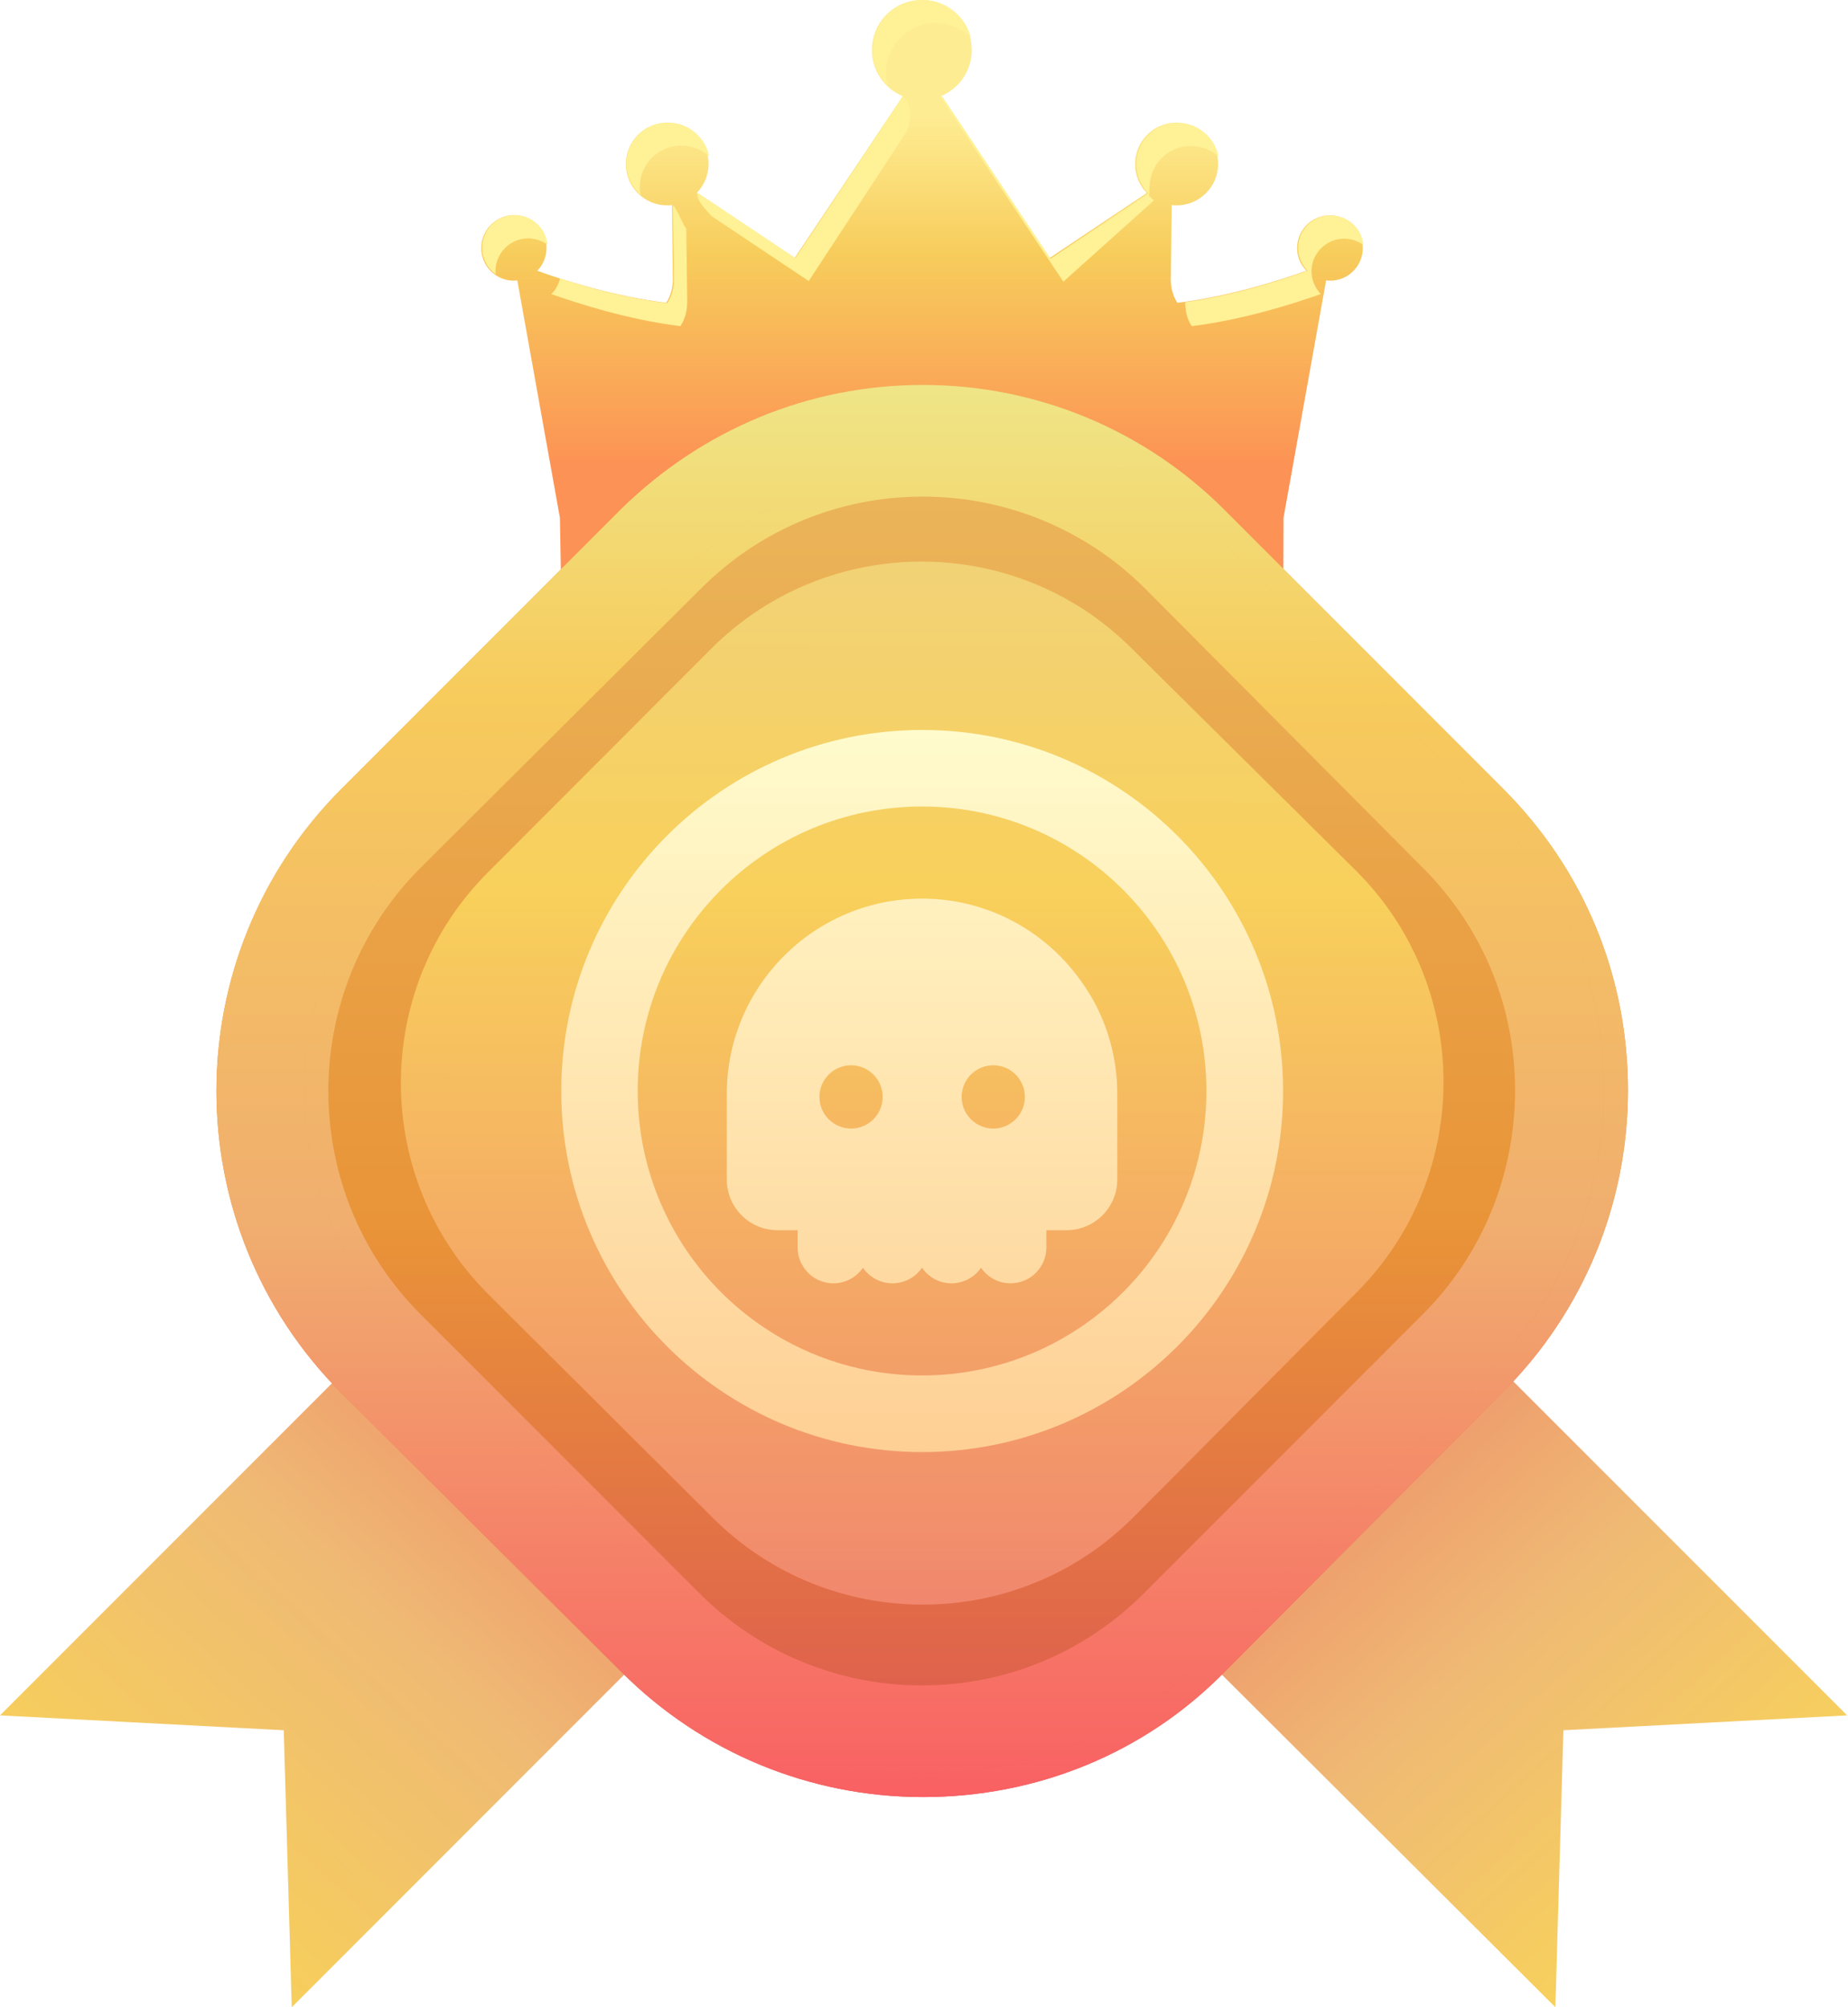 <svg xmlns="http://www.w3.org/2000/svg" xmlns:xlink="http://www.w3.org/1999/xlink" width="70" height="76" fill="none" xmlns:v="https://vecta.io/nano"><path d="M50.371 8.154c-.683 0-1.237.554-1.237 1.237 0 .342.13.636.353.86-1.06.377-2.946.978-4.89 1.214-.165-.259-.271-.589-.247-1.037l.035-2.663c.059.012.118.012.177.012.872 0 1.579-.707 1.579-1.567 0-.872-.707-1.567-1.579-1.567s-1.567.707-1.567 1.567c0 .424.165.813.448 1.096l-3.7 2.474-4.101-6.139c.683-.283 1.167-.954 1.167-1.744C36.809.848 35.96 0 34.912 0s-1.885.848-1.885 1.897c0 .789.483 1.461 1.167 1.744l-4.101 6.139-3.7-2.474c.271-.283.448-.672.448-1.096 0-.872-.707-1.567-1.567-1.567-.872 0-1.567.707-1.567 1.567 0 .872.707 1.567 1.567 1.567.059 0 .118 0 .177-.012l.035 2.663c.024.448-.083.778-.247 1.037-1.932-.236-3.818-.825-4.89-1.214.224-.224.353-.53.353-.872 0-.683-.554-1.237-1.237-1.237-.683.012-1.237.566-1.237 1.249s.554 1.237 1.237 1.237c.047 0 .083-.012.13-.012l1.614 8.991.057 3.177 7.595-4.557h12.152l7.595 4.557.01-3.177 1.614-8.991c.047.012.094.012.153.012.683 0 1.237-.554 1.237-1.237-.012-.683-.566-1.237-1.249-1.237z" fill="url(#C)"/><path d="M35.684 3.642c-.024.012-.035.035-.059.047l4.654 6.976 3.429-3.075c-.271-.283-.165-.071-.165-.495 0-.872.707-1.567 1.567-1.567.401 0 .766.153 1.049.401-.141-.719-.778-1.273-1.544-1.273-.872 0-1.567.707-1.567 1.567 0 .424.165.813.448 1.096l-3.7 2.474-4.112-6.151zm-2.127-.873c0-1.049.848-1.897 1.885-1.897.518 0 .99.212 1.332.542C36.561.601 35.819 0 34.947 0c-1.049 0-1.885.848-1.885 1.897 0 .518.212 1.002.566 1.343-.047-.153-.071-.318-.071-.471zm11.337 8.673c0 .377.094.683.247.907 1.933-.236 3.818-.837 4.89-1.214-.212-.224-.353-.53-.353-.86 0-.683.554-1.237 1.237-1.237.271 0 .53.094.731.236-.059-.625-.589-1.119-1.237-1.119-.683 0-1.237.554-1.237 1.237 0 .342.141.636.353.86-1.013.365-2.781.931-4.631 1.19zm-18.864-.13l-.035-2.663c-.059.012-.401-.848-.507-.872l.035 2.663c.024.448-.083.778-.247 1.037-1.508-.177-2.981-.577-4.065-.931-.047.224-.165.436-.33.589 1.072.377 2.958.978 4.89 1.214.177-.259.271-.589.259-1.037zm.916-3.134l3.688 2.463 3.7-5.644c.259-.589.094-1.131-.106-1.367l-4.101 6.139-3.688-2.463c-.071.13 0 .318.507.872z" fill="#fff196"/><path d="M21.662 20.361l-1.555-8.873z" fill="#f3eff9"/><path d="M18.77 10.264c0-.683.554-1.237 1.237-1.237.271 0 .53.094.731.236-.059-.625-.589-1.119-1.237-1.119-.683 0-1.237.554-1.237 1.237 0 .412.2.778.507 1.002v-.118zm5.5-2.876c-.024-.106-.035-.2-.035-.306 0-.872.707-1.567 1.579-1.567.401 0 .766.153 1.049.401-.153-.731-.789-1.273-1.555-1.273-.872 0-1.579.707-1.579 1.567.012.471.212.884.542 1.178z" fill="#fff196"/><path d="M47.258 61.31l8.104-8.104c.477-.477.91-.997 1.3-1.56L69.967 64.95l-10.748.563-.303 10.488-13.348-13.305c.607-.39 1.17-.867 1.69-1.387z" fill="url(#D)"/><path d="M0 64.95l10.748.563.303 10.488 13.348-13.348c-.607-.39-1.17-.867-1.69-1.387l-8.104-8.061c-.477-.477-.91-.997-1.3-1.56L0 64.95z" fill="url(#E)"/><path d="M36.45 15.19c-2.475-.062-11.257 3.595-13.671 6.073 0 0 2.585.063 3.551 3.967.664 2.726 8.852-.807 10.12-1.365 1.207.558 6.418 4.091 7.082 1.365.966-3.904 3.551-3.966 3.551-3.966-2.414-2.478-8.219-6.136-10.633-6.074z" fill="#ebb95e"/><path d="M33.412 66.832c2.414.041 9.738-1.385 12.152-3.038 0 0-2.585-2.357-3.551-4.96-.664-1.818-5.814-1.487-7.082-1.115-1.207-.372-6.418-.702-7.082 1.115-.966 2.603-3.551 4.96-3.551 4.96 2.414 1.652 6.639 3.079 9.114 3.038z" fill="#dd5651"/><path d="M9.108 42.528c-.041 2.414 2.904 8.219 4.556 10.633 0 0 .839-2.585 3.441-3.551 1.818-.664 1.487-5.814 1.115-7.082.372-1.207.702-6.418-1.115-7.082-2.603-.966-4.96-3.551-4.96-3.551-1.652 2.414-3.078 8.219-3.037 10.633zm51.643 0c.062-2.414-1.735-9.738-4.214-12.152 0 0 1.115 4.104-2.788 5.07-2.726.664-2.231 5.814-1.673 7.082-.558 1.207-1.053 6.418 1.673 7.082 3.904.966 2.788 2.032 2.788 2.032 2.479-2.414 4.276-3.601 4.214-9.114z" fill="#e99438"/><g filter="url(#A)"><path fill-rule="evenodd" d="M40.797 16.345c1.827.758 3.505 1.872 4.931 3.299l10.567 10.569c2.905 2.905 4.457 6.712 4.457 10.77s-1.603 7.915-4.457 10.77L45.729 62.373c-2.855 2.905-6.711 4.458-10.767 4.458-1.876 0-3.709-.343-5.42-.994 1.711.651 3.545.994 5.421.994 4.056 0 7.913-1.553 10.767-4.458l10.567-10.62c2.854-2.855 4.457-6.712 4.457-10.77s-1.552-7.865-4.457-10.77L45.73 19.645c-1.427-1.428-3.105-2.542-4.933-3.3zm-5.834 51.398c4.291 0 8.383-1.644 11.415-4.729l10.564-10.617c3.025-3.026 4.723-7.114 4.723-11.413s-1.647-8.336-4.724-11.414L46.375 19.001c-3.025-3.026-7.113-4.725-11.412-4.725-4.351 0-8.385 1.701-11.456 4.72L12.934 29.57c-6.315 6.317-6.314 16.563.002 22.88L23.552 63.019c3.025 3.026 7.113 4.724 11.411 4.724zm-9.065-46.395l-10.617 10.569c-5.008 5.009-5.008 13.174 0 18.184l10.567 10.569c1.237 1.237 2.699 2.196 4.292 2.835-1.593-.639-3.056-1.598-4.293-2.836L15.28 50.101c-5.008-5.009-5.008-13.174 0-18.184l10.617-10.569c2.404-2.405 5.609-3.757 9.065-3.757 1.64 0 3.245.314 4.737.907-1.492-.593-3.096-.907-4.735-.907-3.456 0-6.661 1.353-9.065 3.757z" fill="url(#F)"/></g><g filter="url(#A)"><path fill-rule="evenodd" d="M40.797 16.345c1.827.758 3.505 1.872 4.931 3.299l10.567 10.569c2.905 2.905 4.457 6.712 4.457 10.77s-1.603 7.915-4.457 10.77L45.729 62.373c-2.855 2.905-6.711 4.458-10.767 4.458-1.864 0-3.686-.338-5.387-.981 1.702.643 3.524.982 5.389.982 4.056 0 7.913-1.553 10.767-4.458l10.567-10.62c2.854-2.855 4.457-6.712 4.457-10.77s-1.552-7.864-4.457-10.77L45.73 19.645c-1.427-1.428-3.105-2.542-4.933-3.3zm-5.834 51.398c4.291 0 8.383-1.644 11.415-4.729l10.564-10.617c3.025-3.026 4.723-7.114 4.723-11.413s-1.647-8.336-4.724-11.414L46.375 19.001c-3.025-3.026-7.113-4.725-11.412-4.725-4.351 0-8.385 1.701-11.456 4.72L12.934 29.57c-6.315 6.317-6.314 16.563.002 22.88L23.552 63.019c3.025 3.026 7.113 4.724 11.411 4.724zM15.926 32.562l10.616-10.568c2.235-2.235 5.21-3.491 8.421-3.491 3.163 0 6.187 1.257 8.42 3.49L53.9 32.562c2.235 2.235 3.489 5.21 3.489 8.422s-1.257 6.24-3.489 8.473L43.333 60.026c-2.235 2.235-5.209 3.49-8.42 3.49-3.163 0-6.187-1.256-8.42-3.49L15.926 49.457c-4.652-4.653-4.651-12.241 0-16.895zm9.973-11.214l-10.617 10.569c-5.008 5.009-5.008 13.174 0 18.184l10.567 10.569c1.246 1.247 2.721 2.211 4.328 2.85-1.607-.639-3.083-1.603-4.329-2.85L15.28 50.101c-5.008-5.009-5.008-13.174 0-18.184l10.617-10.569c2.404-2.405 5.609-3.757 9.065-3.757 1.64 0 3.245.314 4.737.907-1.492-.593-3.096-.907-4.735-.907-3.456 0-6.661 1.353-9.065 3.757z" fill="url(#G)"/></g><path d="M51.385 32.988c4.391 4.396 4.391 11.556 0 15.951l-8.464 8.52c-4.391 4.396-11.543 4.396-15.933 0l-8.51-8.474c-4.391-4.396-4.391-11.556 0-15.951l8.464-8.474c4.391-4.396 11.543-4.396 15.933 0l8.51 8.429z" fill="url(#H)"/><g filter="url(#B)"><path fill-rule="evenodd" d="M48.602 41.009c0 7.55-6.121 13.671-13.671 13.671s-13.671-6.121-13.671-13.671 6.121-13.671 13.671-13.671 13.671 6.121 13.671 13.671zm-24.447-.001c0-5.949 4.822-10.771 10.771-10.771s10.771 4.822 10.771 10.771-4.822 10.771-10.771 10.771-10.771-4.822-10.771-10.771zm16.249 5.271c1.057 0 1.917-.86 1.917-1.917v-3.242c0-1.107-.244-2.178-.707-3.152-.2-.422-.446-.824-.727-1.205-.223-.303-.467-.594-.739-.866-1.401-1.401-3.256-2.172-5.223-2.172-4.078 0-7.395 3.317-7.395 7.395v3.242c0 .248.047.484.133.702.029.072.061.143.098.211.325.597.958 1.004 1.685 1.004h.767v.655c0 .175.034.343.094.497.02.051.044.101.07.149.23.423.679.711 1.193.711.463 0 .873-.234 1.118-.589.245.355.655.589 1.118.589s.873-.234 1.118-.589c.245.355.655.589 1.118.589s.873-.234 1.118-.589c.245.355.655.589 1.118.589.749 0 1.357-.609 1.357-1.357v-.655h.767zm-8.167-6.244c-.661 0-1.198.537-1.198 1.198s.538 1.198 1.198 1.198 1.198-.537 1.198-1.198-.538-1.198-1.198-1.198zm4.189 1.198c0-.661.538-1.198 1.198-1.198s1.198.537 1.198 1.198-.538 1.198-1.198 1.198-1.198-.537-1.198-1.198z" fill="url(#I)"/></g><defs><filter id="A" x="8.198" y="14.275" width="53.467" height="53.768" filterUnits="userSpaceOnUse" color-interpolation-filters="sRGB"><feFlood flood-opacity="0" result="A"/><feColorMatrix in="SourceAlpha" values="0 0 0 0 0 0 0 0 0 0 0 0 0 0 0 0 0 0 127 0" result="B"/><feOffset dy="0.3"/><feComposite in2="B" operator="out"/><feColorMatrix values="0 0 0 0 0.917 0 0 0 0 0.465 0 0 0 0 0.397 0 0 0 1 0"/><feBlend in2="A"/><feBlend in="SourceGraphic"/></filter><filter id="B" x="21.261" y="27.338" width="27.342" height="27.642" filterUnits="userSpaceOnUse" color-interpolation-filters="sRGB"><feFlood flood-opacity="0" result="A"/><feColorMatrix in="SourceAlpha" values="0 0 0 0 0 0 0 0 0 0 0 0 0 0 0 0 0 0 127 0" result="B"/><feOffset dy="0.3"/><feComposite in2="B" operator="out"/><feColorMatrix values="0 0 0 0 0.933 0 0 0 0 0.518 0 0 0 0 0.408 0 0 0 1 0"/><feBlend in2="A"/><feBlend in="SourceGraphic"/></filter><linearGradient id="C" x1="34.919" y1="18.228" x2="34.919" y2="0" xlink:href="#J"><stop offset=".031" stop-color="#fc9255"/><stop offset=".469" stop-color="#f7cc5b"/><stop offset=".758" stop-color="#feec92"/></linearGradient><linearGradient id="D" x1="63.796" y1="71.392" x2="48.606" y2="54.684" xlink:href="#J"><stop offset=".004" stop-color="#f7d05d"/><stop offset=".5" stop-color="#efba74"/><stop offset="1" stop-color="#ee916a"/></linearGradient><linearGradient id="E" x1="4.557" y1="71.392" x2="21.266" y2="53.164" xlink:href="#J"><stop offset=".004" stop-color="#f7d05a"/><stop offset=".572" stop-color="#efba74"/><stop offset="1" stop-color="#ee916a"/></linearGradient><linearGradient id="F" x1="34.932" y1="14.275" x2="34.932" y2="67.743" xlink:href="#J"><stop stop-color="#ebb95e"/><stop offset=".594" stop-color="#e99438"/><stop offset="1" stop-color="#dd5651"/></linearGradient><linearGradient id="G" x1="34.932" y1="14.275" x2="34.932" y2="67.743" xlink:href="#J"><stop stop-color="#efe587"/><stop offset=".219" stop-color="#f7cb5c"/><stop offset=".594" stop-color="#f0ae6f"/><stop offset="1" stop-color="#f96063"/></linearGradient><linearGradient id="H" x1="33.412" y1="21.263" x2="33.398" y2="60.756" xlink:href="#J"><stop stop-color="#f1d276"/><stop offset=".318" stop-color="#f8d05b"/><stop offset="1" stop-color="#f1876e"/></linearGradient><linearGradient id="I" x1="34.932" y1="27.338" x2="34.932" y2="59.909" xlink:href="#J"><stop stop-color="#fffbcc"/><stop offset="1" stop-color="#fec78a"/></linearGradient><linearGradient id="J" gradientUnits="userSpaceOnUse"/></defs></svg>